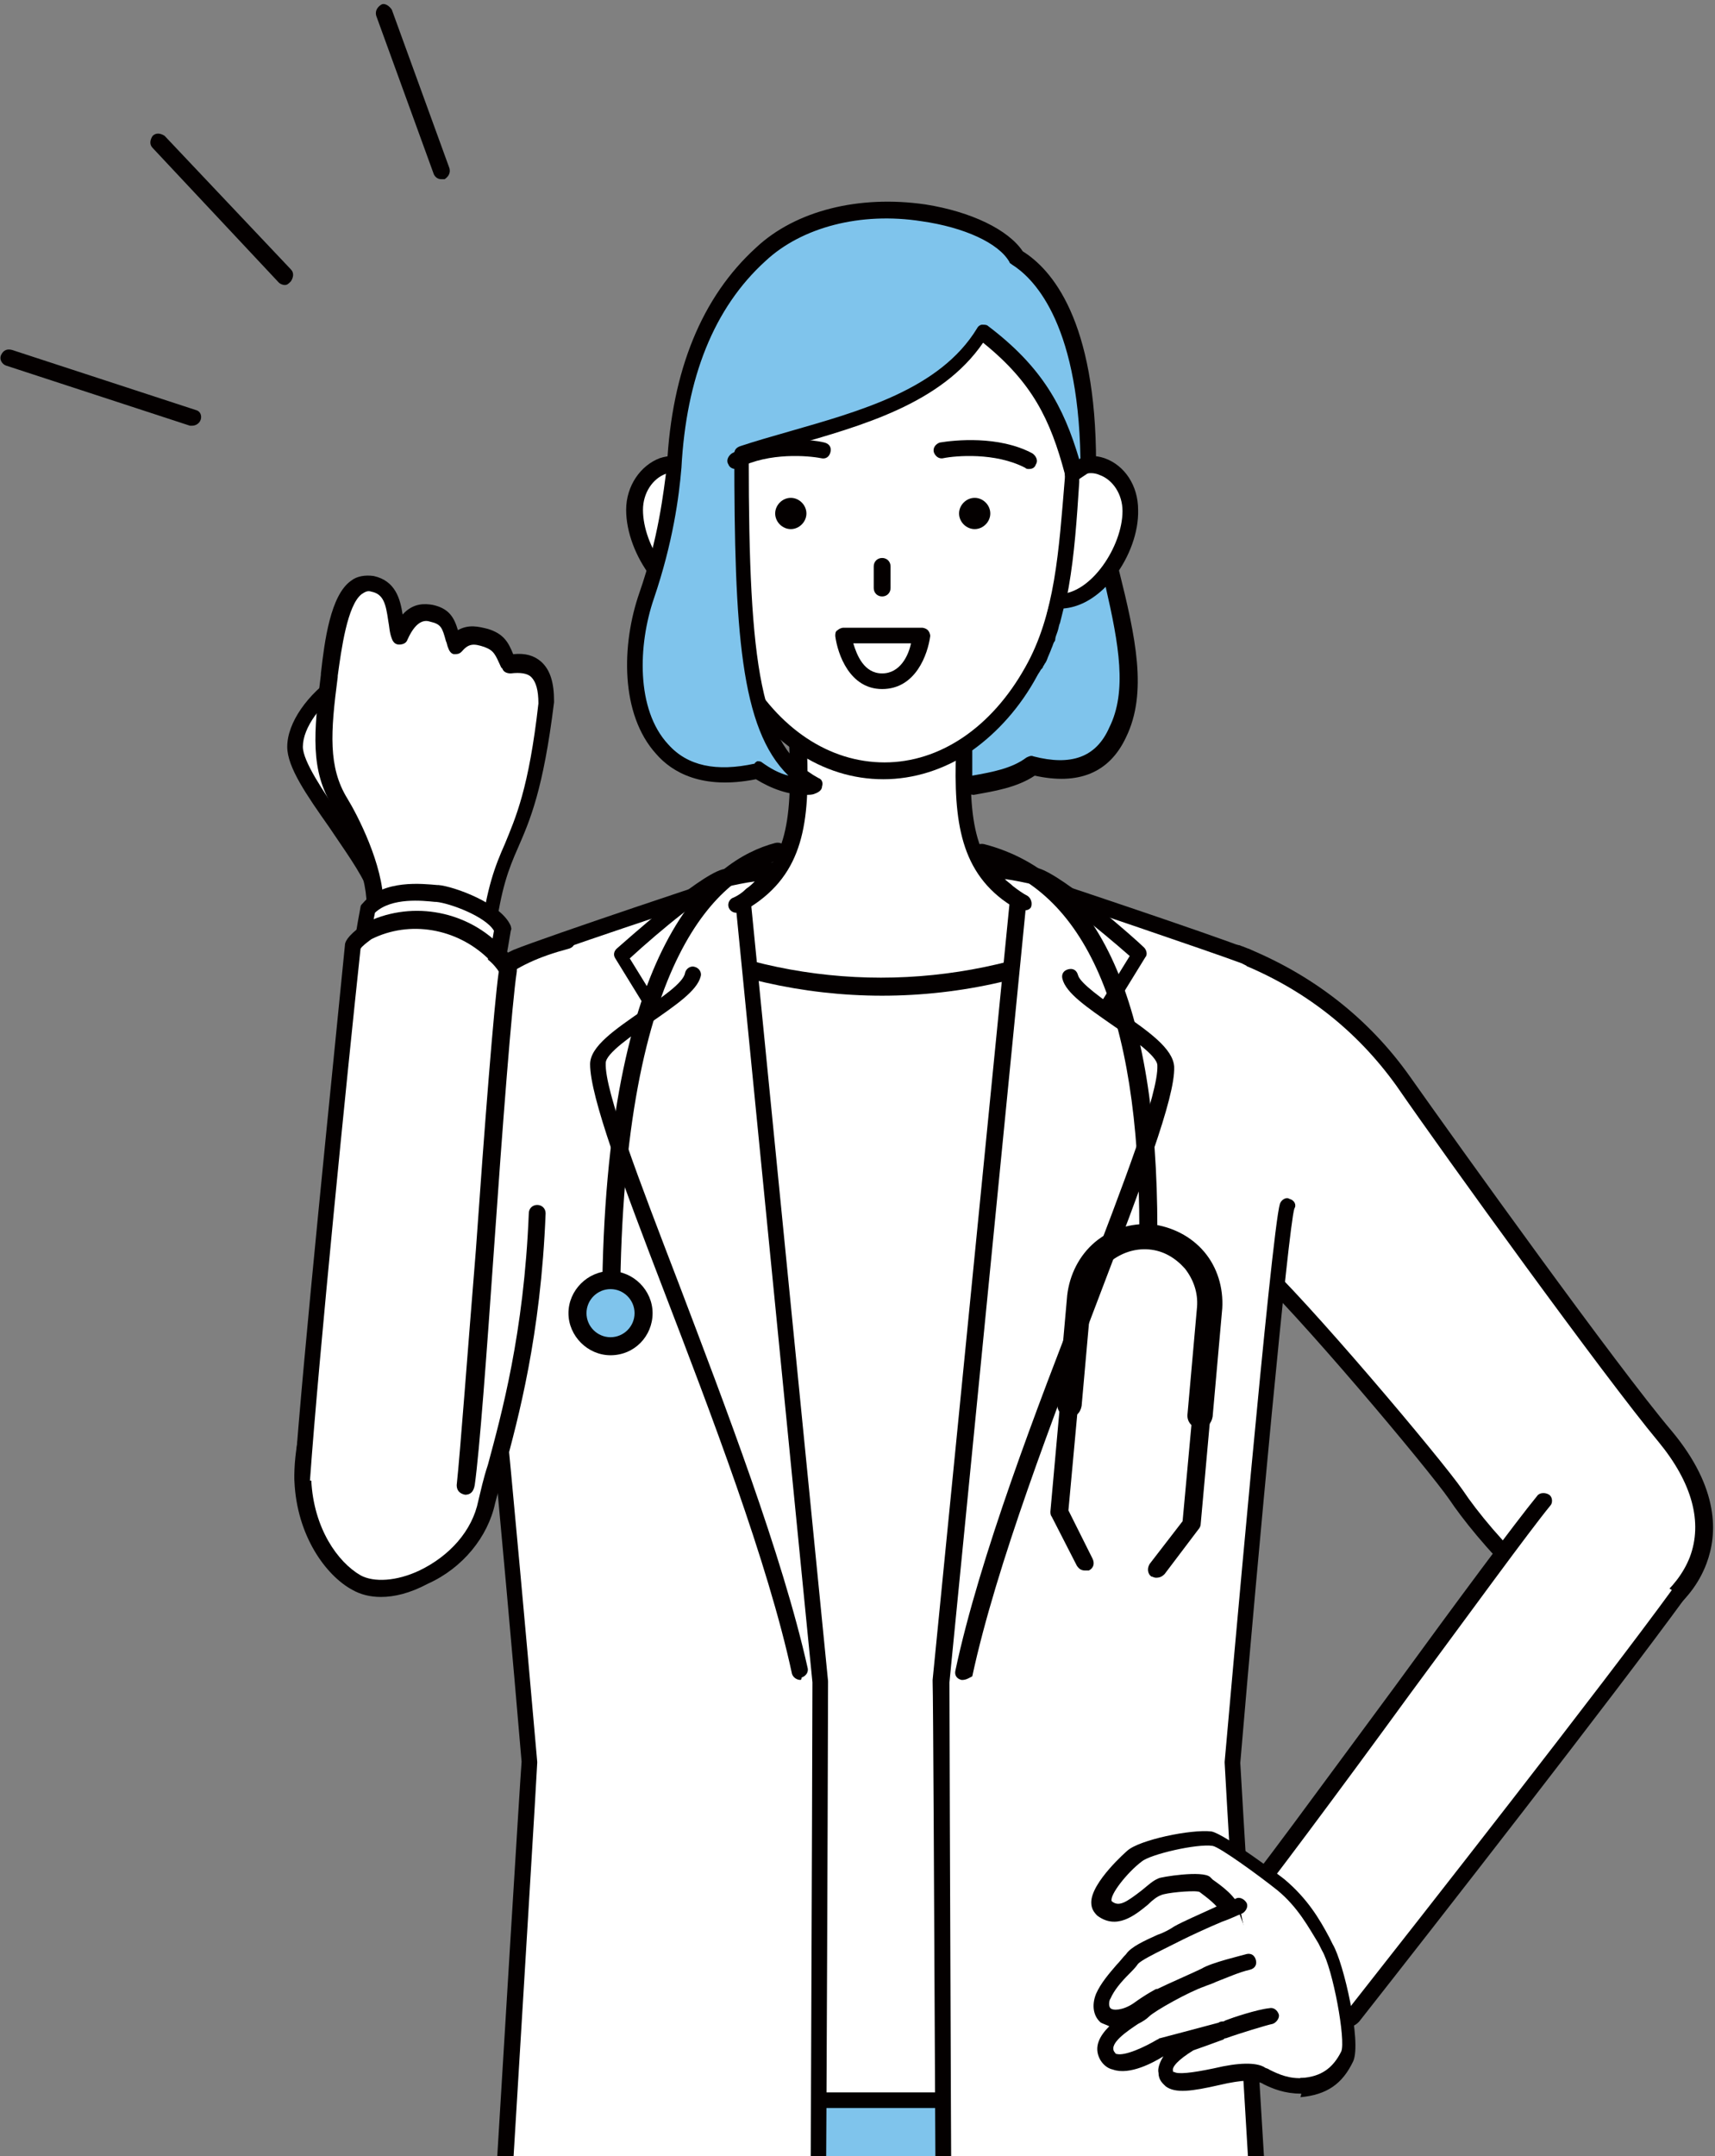 <?xml version="1.0" encoding="utf-8"?>
<!-- Generator: Adobe Illustrator 27.8.1, SVG Export Plug-In . SVG Version: 6.00 Build 0)  -->
<svg version="1.1" id="_レイヤー_1" xmlns="http://www.w3.org/2000/svg" xmlns:xlink="http://www.w3.org/1999/xlink" x="0px"
	 y="0px" viewBox="0 0 142.7 179.3" style="enable-background:new 0 0 142.7 179.3;" xml:space="preserve">
<rect x="0" y="0" width="142.7" height="179.3" fill="#808080" stroke="none"/>
<style type="text/css">
	.st0{clip-path:url(#SVGID_00000135671719975775022390000004042074664779899533_);}
	.st1{fill:#FFFFFF;}
	.st2{fill:#040000;}
	.st3{fill:#7FC4EC;}
</style>
<g>
	<defs>
		<rect id="SVGID_1_" width="142.7" height="179.3"/>
	</defs>
	<clipPath id="SVGID_00000019644007527628944350000015664848786169840052_">
		<use xlink:href="#SVGID_1_"  style="overflow:visible;"/>
	</clipPath>
	<g style="clip-path:url(#SVGID_00000019644007527628944350000015664848786169840052_);">
		<g>
			<g>
				<path class="st1" d="M116.7,90c-5.4-7.6-12.6-10.2-13.9-10.7l1.6,25.8c3.8,3.3,15,16.6,16.8,19.3c1.8,2.7,9,11.5,14,10.8
					c3.3-0.5,10.9-6.6,3.3-15.6C134.1,114.3,121,96.1,116.7,90L116.7,90z"/>
				<path class="st2" d="M134.6,135.9c-5.2,0-12-8.2-14-11.2c-1.8-2.6-12.9-15.8-16.7-19.2c-0.3-0.2-0.3-0.7-0.1-0.9
					c0.2-0.3,0.7-0.3,1-0.1c3.8,3.4,15.1,16.8,16.9,19.4c2.4,3.6,9.1,11.1,13.4,10.5c1.6-0.2,4.4-2.1,5.5-4.9
					c1.1-2.9,0.2-6.2-2.6-9.6c-4.5-5.4-17.8-23.8-21.8-29.6c-3.3-4.6-7.7-8.1-13.3-10.3c-0.1-0.1-0.2-0.1-0.3-0.1
					c-0.3-0.1-0.5-0.5-0.4-0.9c0.2-0.3,0.5-0.5,0.9-0.4c0.1,0,0.2,0.1,0.3,0.1c5.8,2.3,10.5,6,13.9,10.8
					c4.1,5.8,17.3,24.2,21.8,29.5c4,4.8,3.8,8.6,2.9,11c-1.3,3.5-4.6,5.5-6.6,5.7C135.1,135.9,134.9,135.9,134.6,135.9L134.6,135.9z
					"/>
			</g>
			<g>
				<g>
					<g>
						<g>
							<path class="st3" d="M103.2,174.2c-2.1,3.8-14.1,7.6-29.8,7.6c-15.8,0-27.8-3.8-29.8-7.6c0,0-0.4,4.1-0.4,4.8
								C65.2,192,65.9,205,71,206.9h2.6h2.2c5.1-1.9,5.8-14.8,27.9-27.9C103.7,178.2,103.2,174.2,103.2,174.2L103.2,174.2z"/>
							<path class="st2" d="M75.8,207.6H71c-0.1,0-0.2,0-0.3-0.1c-2-0.8-3.4-2.9-5.2-5.8c-3.4-5.5-8.5-13.7-22.8-22.1
								c-0.2-0.1-0.4-0.4-0.4-0.7c0-0.7,0.4-4.5,0.5-4.9c0-0.3,0.3-0.6,0.6-0.7c0.3-0.1,0.7,0.1,0.8,0.4c1.9,3.4,13.5,7.1,29.1,7.2
								c15.6,0,27.3-3.8,29.2-7.2c0.2-0.3,0.5-0.5,0.8-0.4s0.6,0.3,0.6,0.7c0.1,0.4,0.4,4.2,0.4,4.9c0,0.3-0.2,0.5-0.4,0.7
								c-14.3,8.4-19.4,16.7-22.8,22.1c-1.8,2.9-3.2,5.1-5.2,5.8C76,207.6,75.9,207.6,75.8,207.6L75.8,207.6z M71.1,206.1h4.5
								c1.5-0.6,2.7-2.5,4.3-5.1c3.4-5.5,8.7-13.9,22.9-22.4c0-0.6-0.1-1.5-0.2-2.5c-4.3,3.7-16.3,6.5-29.2,6.5
								c-13,0-25-2.8-29.2-6.5c-0.1,1-0.2,1.9-0.2,2.5c14.3,8.6,19.5,16.9,22.9,22.4C68.5,203.6,69.7,205.5,71.1,206.1L71.1,206.1z"
								/>
						</g>
						<g>
							<path class="st3" d="M96,101.5l-0.9-23.7l-1.9-0.6l0.6,24.4c-10.7,2-15.4,8.2-20.4,8.4c-5-0.2-9.6-6.4-20.4-8.4l0.6-24.4
								l-1.9,0.6l-0.9,23.7c-7.1,2.5-8.6,17.8-3.6,22.2c7.3,3.8,16,0.1,26.2,0c10.3,0.1,19,3.8,26.2,0
								C104.5,119.3,103.1,104,96,101.5L96,101.5z"/>
							<path class="st2" d="M55,126.2c-2.9,0-5.6-0.4-8.2-1.8c-0.1,0-0.1-0.1-0.2-0.1c-3.2-2.8-3.7-9.1-2.8-13.8
								c0.9-4.8,3.2-8.2,6.1-9.5l0.9-23.2c0-0.3,0.2-0.6,0.6-0.7l1.9-0.6c0.2-0.1,0.5,0,0.7,0.1c0.2,0.2,0.3,0.4,0.3,0.6L53.8,101
								c5.7,1.2,9.7,3.5,12.9,5.4c2.6,1.5,4.6,2.7,6.7,2.8c2-0.1,4-1.3,6.6-2.8c3.2-1.9,7.2-4.2,12.9-5.4l-0.6-23.7
								c0-0.2,0.1-0.5,0.3-0.6c0.2-0.2,0.4-0.2,0.7-0.1l1.9,0.6c0.3,0.1,0.6,0.4,0.6,0.7l0.9,23.2c3,1.3,5.2,4.7,6.1,9.5
								c0.9,4.7,0.4,11-2.8,13.8c-0.1,0-0.1,0.1-0.2,0.1c-5,2.6-10.6,1.8-16.6,1c-3.2-0.4-6.5-0.9-10-0.9c-3.5,0-6.8,0.5-10,0.9
								C60.5,125.8,57.7,126.2,55,126.2L55,126.2z M73.4,122.9c3.6,0,7,0.5,10.2,0.9c5.9,0.8,11,1.5,15.5-0.8
								c2.3-2.1,3.2-7.2,2.2-12.3c-0.9-4.4-3-7.6-5.6-8.6c-0.3-0.1-0.5-0.4-0.5-0.7l-0.9-23.1L94,78.3l0.5,23.3
								c0,0.4-0.3,0.7-0.6,0.8c-5.8,1.1-9.8,3.5-13.1,5.4c-2.7,1.6-5,2.9-7.4,3c-2.5-0.1-4.8-1.4-7.5-3c-3.2-1.9-7.3-4.3-13.1-5.4
								c-0.4-0.1-0.7-0.4-0.6-0.8l0.5-23.3l-0.4,0.1l-0.9,23.1c0,0.3-0.2,0.6-0.5,0.7c-2.7,0.9-4.8,4.1-5.6,8.6
								c-1,5.1-0.1,10.2,2.2,12.3c4.5,2.3,9.6,1.6,15.5,0.8C66.4,123.4,69.8,123,73.4,122.9z M99.6,123.7L99.6,123.7L99.6,123.7z"/>
						</g>
						<g>
							<path class="st2" d="M57.8,123.4c-4.8,0-9.3-2.3-11.6-5.8c-3.4-5.3-1.2-12.1,0.4-17.1c0.7-2.1,1.2-3.9,1.2-5
								c0-0.4,0.3-0.7,0.7-0.7s0.7,0.3,0.7,0.7c0,1.3-0.6,3.2-1.3,5.4c-1.5,4.7-3.6,11.2-0.5,15.9c2.1,3.3,6.3,5.3,10.8,5.2
								c4.1-0.1,7.6-2.1,9.4-5.3c0.2-0.3,0.6-0.4,0.9-0.2c0.3,0.2,0.4,0.6,0.2,0.9c-2.1,3.7-6,5.9-10.6,6
								C58,123.4,57.9,123.4,57.8,123.4z"/>
							<path class="st2" d="M69.6,83.7c-0.1,0-0.2,0-0.3-0.1c-1.3-0.8-3.6-1-6.2-1.2c-3.9-0.3-8.8-0.7-13.1-3.3
								c-0.3-0.2-0.4-0.6-0.2-0.9s0.6-0.4,0.9-0.2c4,2.4,8.7,2.8,12.5,3.1c2.8,0.2,5.3,0.4,6.8,1.4c0.3,0.2,0.4,0.6,0.2,0.9
								C70.1,83.6,69.9,83.7,69.6,83.7L69.6,83.7z"/>
						</g>
						<g>
							<path class="st2" d="M89,123.4c-0.1,0-0.3,0-0.4,0c-4.6-0.1-8.5-2.3-10.6-6c-0.2-0.3-0.1-0.7,0.2-0.9
								c0.3-0.2,0.7-0.1,0.9,0.2c1.9,3.3,5.3,5.2,9.4,5.3c4.5,0.1,8.7-1.9,10.8-5.2c3.1-4.7,1-11.2-0.5-15.9
								c-0.7-2.2-1.3-4.1-1.3-5.4c0-0.4,0.3-0.7,0.7-0.7s0.7,0.3,0.7,0.7c0,1.1,0.6,2.9,1.2,5c1.6,5,3.8,11.8,0.4,17.1
								C98.3,121.1,93.8,123.4,89,123.4L89,123.4z"/>
							<path class="st2" d="M77.1,83.7c-0.2,0-0.4-0.1-0.6-0.3c-0.2-0.3-0.1-0.7,0.2-0.9c1.6-1,4-1.2,6.8-1.4
								c3.8-0.3,8.5-0.7,12.5-3.1c0.3-0.2,0.7-0.1,0.9,0.2s0.1,0.7-0.2,0.9c-4.3,2.6-9.2,3-13.1,3.3c-2.7,0.2-4.9,0.4-6.2,1.2
								C77.4,83.7,77.3,83.7,77.1,83.7L77.1,83.7z"/>
						</g>
					</g>
					<g>
						<path class="st1" d="M99.7,79.1c0,0-6.3-1.3-6.5-1.3c-0.3-0.1-0.7-0.1-1-0.2C86.3,80.5,79.8,82,73.3,82s-13-1.5-18.8-4.4
							c-0.2,0.1-0.4,0.1-0.6,0.1c-0.2,0.1-6.6,1.4-6.7,1.4c0,0-7.4,21.3-6.7,23.5c3,9.3,9,23,10.2,45.9c-0.2,12.4-5.1,12.5-7,26.2
							c-1.1,8.3-1.3,16.9-0.6,23.3c0.3,3.1,10,8.2,19.3,8.8c0.3,0,0.6,0,0.9,0.1c0.3,0,0.6,0,0.9,0l1.2,0c0.4,0,0.7-0.1,1.1-0.1
							c2.6-0.2,4.9-0.9,7-2.2c2,1.3,4.4,1.9,7,2.2c0.4,0,0.7,0.1,1.1,0.1c0.7,0,1.4,0,2.1,0c0.3,0,0.6,0,0.9-0.1
							c9.3-0.6,19-5.7,19.3-8.8c0.7-6.4,0.5-15-0.6-23.3c-1.9-13.7-6.8-13.8-7-26.2c1.1-22.9,7.2-36.6,10.2-45.9
							C107.1,100.4,99.7,79.1,99.7,79.1L99.7,79.1z"/>
						<path class="st2" d="M82.7,207.6c-0.4,0-0.8,0-1.3,0c-0.4,0-0.8-0.1-1.1-0.1c-2.7-0.2-5-0.9-6.9-2.1c-1.9,1.1-4.3,1.8-6.9,2.1
							c-0.4,0-0.8,0.1-1.1,0.1l-1.2,0c-0.3,0-0.7,0-1,0c-0.3,0-0.6,0-0.9-0.1c-8.9-0.6-19.5-5.6-20-9.4c-0.7-6.6-0.5-15.2,0.6-23.5
							c0.9-6.6,2.5-10.1,3.9-13.2c1.6-3.5,3-6.5,3.1-12.9c-0.9-19.1-5.3-31.7-8.5-40.8c-0.6-1.7-1.2-3.4-1.7-4.9
							c-0.7-2.3,5.4-20.3,6.7-23.9c0.1-0.2,0.2-0.4,0.5-0.4c0,0,0,0,3.4-0.7c1.6-0.3,3.2-0.7,3.3-0.7c0.2-0.1,0.4-0.1,0.6-0.1
							c0.2,0,0.3,0,0.5,0.1c5.7,2.8,12.1,4.3,18.5,4.3s12.9-1.5,18.6-4.3c0.1-0.1,0.3-0.1,0.4-0.1c0.3,0.1,0.7,0.1,1,0.2
							c0.1,0,2.6,0.5,4.5,0.9c1.1,0.2,2,0.4,2,0.4c0.2,0.1,0.4,0.2,0.5,0.4c1.2,3.6,7.4,21.6,6.7,23.9c-0.5,1.5-1.1,3.2-1.7,4.9
							c-3.2,9.2-7.6,21.8-8.5,40.9c0.1,6.4,1.5,9.4,3.1,12.9c1.4,3.1,3.1,6.7,3.9,13.2c1.1,8.3,1.4,16.9,0.6,23.5
							c-0.4,3.8-11.1,8.8-20,9.4c-0.3,0-0.6,0-0.9,0.1C83.3,207.5,83,207.5,82.7,207.6L82.7,207.6z M73.4,203.9c0.1,0,0.2,0,0.4,0.1
							c1.8,1.1,4.1,1.8,6.7,2.1c0.3,0,0.7,0.1,1.1,0.1c0.7,0,1.4,0,2.1,0c0.3,0,0.6,0,0.9,0c9.1-0.6,18.4-5.6,18.7-8.2
							c0.7-6.4,0.5-15.1-0.6-23.1c-0.9-6.4-2.4-9.6-3.8-12.8c-1.6-3.5-3.1-6.8-3.2-13.5c0.9-19.4,5.3-32,8.6-41.3
							c0.6-1.7,1.2-3.4,1.6-4.8c0.4-1.3-3-12.5-6.6-22.7c-0.4-0.1-0.9-0.2-1.6-0.3c-1.9-0.4-4.4-0.9-4.5-0.9
							c-0.3-0.1-0.5-0.1-0.8-0.2c-5.8,2.9-12.4,4.4-19,4.4s-13.1-1.5-18.9-4.3c-0.1,0-0.3,0.1-0.4,0.1c-0.1,0-1.7,0.4-3.3,0.7
							c-1.2,0.2-2.4,0.5-3,0.6c-3.5,10.2-6.9,21.4-6.5,22.7c0.5,1.5,1,3.1,1.6,4.8c3.2,9.3,7.6,21.9,8.5,41.2
							c-0.1,6.7-1.6,10-3.2,13.5c-1.5,3.2-3,6.5-3.8,12.8c-1.1,8.1-1.3,16.7-0.6,23.1c0.3,2.6,9.6,7.6,18.7,8.2c0.3,0,0.6,0,0.9,0
							c0.3,0,0.6,0,0.9,0l1.2,0c0.3,0,0.7,0,1.1-0.1c2.6-0.2,4.9-0.9,6.7-2.1C73.2,203.9,73.3,203.9,73.4,203.9L73.4,203.9z"/>
					</g>
					<g>
						<path class="st1" d="M92.2,77.6c-3.9-0.9-6.6-1.9-8.4-3.3c-3.6-2.8-3.8-6.9-3.4-13.8c-2,0.7-11.9,0.7-13.9,0
							c0.4,7,0.2,11.1-3.6,13.9c-1.8,1.3-4.5,2.4-8.3,3.2c5.9,2.9,12.4,4.4,18.8,4.4S86.3,80.5,92.2,77.6L92.2,77.6z"/>
						<path class="st2" d="M73.3,82.7c-6.7,0-13.3-1.5-19.2-4.4c-0.3-0.1-0.4-0.4-0.4-0.7c0-0.3,0.2-0.5,0.5-0.6
							c3.8-0.8,6.4-1.8,8.1-3.1c3.3-2.5,3.7-6.1,3.3-13.3c0-0.2,0.1-0.4,0.3-0.6c0.2-0.1,0.4-0.2,0.6-0.1c1.9,0.6,11.6,0.6,13.5,0
							c0.2-0.1,0.4,0,0.6,0.1c0.2,0.1,0.3,0.3,0.3,0.6c-0.4,7.1,0,10.7,3.2,13.2c1.7,1.3,4.3,2.3,8.2,3.2c0.3,0.1,0.5,0.3,0.5,0.6
							c0,0.3-0.1,0.6-0.4,0.7C86.6,81.1,80,82.7,73.3,82.7L73.3,82.7z M56.5,77.8c5.2,2.3,11,3.5,16.8,3.5s11.6-1.2,16.9-3.5
							c-3-0.8-5.2-1.8-6.8-3c-3.8-2.9-4.1-7.4-3.8-13.5c-2.9,0.5-9.6,0.5-12.5,0c0.3,6.1,0.1,10.6-3.9,13.6
							C61.6,76.1,59.5,77,56.5,77.8L56.5,77.8z"/>
					</g>
				</g>
				<g>
					<path class="st3" d="M103.6,206.6c0.7-6.4,1.4-23.5,0.2-31.8H43c-1.2,8.3-0.4,25.4,0.2,31.8c0,0,6.5,1.8,30.2,1.8
						S103.6,206.6,103.6,206.6L103.6,206.6z"/>
					<path class="st2" d="M43.2,207.2c-0.3,0-0.6-0.3-0.7-0.6c-0.7-6.4-1.4-23.6-0.2-32c0-0.3,0.3-0.6,0.7-0.6h60.9
						c0.3,0,0.6,0.2,0.7,0.6c1.2,8.4,0.4,25.5-0.2,32c0,0.4-0.4,0.6-0.8,0.6c-0.4,0-0.6-0.4-0.6-0.8c0.7-6.2,1.4-22.6,0.3-31.1H43.5
						c-1,8.5-0.3,24.8,0.3,31.1C43.9,206.9,43.6,207.2,43.2,207.2C43.2,207.2,43.2,207.2,43.2,207.2L43.2,207.2z"/>
					<path class="st2" d="M73.4,209.1c-0.9,0-1.7,0-2.5,0c-0.4,0-0.7-0.3-0.7-0.7s0.3-0.7,0.7-0.7l0,0c1.6,0,3.4,0,5,0l0,0
						c0.4,0,0.7,0.3,0.7,0.7c0,0.4-0.3,0.7-0.7,0.7C75.1,209.1,74.3,209.1,73.4,209.1L73.4,209.1z"/>
				</g>
				<g>
					<g>
						<path class="st1" d="M107.2,100.1l-3.6-20.5c-2.7-1.1-18.7-6.4-18.7-6.4l-6.6,66.6c0,0,0.2,68.7,0.5,73.7c0.2,4,1,10.3,1,10.3
							c0.4,1.8,1.6,8.8,2.5,11.4c1.2,3.5,25.3-4.2,25.2-6.4c-0.1-2.1-4.9-82.5-4.9-82.5S106.4,102.3,107.2,100.1z"/>
						<path class="st2" d="M84.9,236.8c-2.4,0-3-0.7-3.2-1.3c-0.7-1.9-1.5-6.2-2-9.1c-0.2-1-0.4-1.9-0.5-2.4c0,0,0,0,0-0.1
							c0-0.1-0.9-6.4-1.1-10.3c-0.2-5-0.4-71-0.5-73.8c0,0,0-0.1,0-0.1l6.6-66.6c0-0.2,0.1-0.4,0.3-0.5c0.2-0.1,0.4-0.1,0.6-0.1
							c0.7,0.2,16,5.3,18.7,6.4c0,0,0,0,0.1,0l0.4,0.2c0.3,0.2,0.5,0.6,0.3,0.9c-0.2,0.3-0.6,0.5-0.9,0.3l-0.4-0.2
							c-2.4-0.9-14.5-5-17.8-6.1L79,139.9c0,1.9,0.2,68.8,0.4,73.7c0.2,3.8,1,9.7,1,10.2c0.1,0.5,0.3,1.3,0.5,2.4
							c0.5,2.8,1.3,7,2,8.9c0,0.1,0.3,0.3,1.2,0.4c5.5,0.5,21.5-4.9,22.7-6.6c-0.2-3.7-4.9-81.6-4.9-82.3c0,0,0-0.1,0-0.1
							c0.4-4.5,3.9-44.2,4.6-46.4c0.1-0.3,0.5-0.6,0.8-0.4c0.4,0.1,0.6,0.5,0.4,0.8c-0.5,1.6-3,28.4-4.5,46.1
							c0.2,3.9,4.9,80.3,4.9,82.4c0,0.5,0.1,1.6-6.7,4c-3.9,1.4-8.5,2.7-12,3.4C87.5,236.7,86,236.9,84.9,236.8L84.9,236.8z"/>
						<g>
							<path class="st1" d="M81.9,72.3c0.1,0.1,0.2,0.2,0.2,0.3c0.4,0.6,1,1.1,1.6,1.6c0.4,0.3,0.8,0.6,1.3,0.8l6.5,9.5l3.2-5.2
								c0,0-6.5-5.9-8.5-6.4C84.5,72.5,83.2,72.3,81.9,72.3z"/>
							<path class="st2" d="M91.6,85.2c-0.1,0-0.2,0-0.3-0.1c-0.3-0.2-0.4-0.6-0.2-0.9l2.9-4.7c-2.5-2.2-6.6-5.5-7.8-5.9
								c-0.9-0.2-1.8-0.4-2.6-0.5c0.2,0.2,0.5,0.4,0.7,0.6c0.4,0.3,0.8,0.6,1.2,0.8c0.3,0.2,0.4,0.6,0.3,0.9s-0.6,0.4-0.9,0.2
								c-0.5-0.3-1-0.6-1.4-0.9c-0.7-0.5-1.2-1.1-1.7-1.7c-0.1-0.1-0.1-0.2-0.2-0.2l-0.1-0.1c-0.2-0.2-0.2-0.5-0.1-0.7
								c0.1-0.2,0.3-0.4,0.6-0.4c1.4,0,2.8,0.2,4.4,0.6c2.1,0.6,8.1,5.9,8.8,6.6c0.2,0.2,0.3,0.6,0.1,0.8l-3.2,5.2
								C92,85.1,91.8,85.2,91.6,85.2L91.6,85.2z"/>
						</g>
						<g>
							<path class="st1" d="M88.8,81.1L80,139.1c3.8-17.5,16.9-45.2,16.7-50.5C96.7,86.4,89.3,83.2,88.8,81.1L88.8,81.1z"/>
							<path class="st2" d="M80.1,139.7c0,0-0.1,0-0.1,0c-0.4-0.1-0.6-0.4-0.5-0.8c2-9.4,6.8-21.9,10.7-31.9
								c3.3-8.6,6.2-16.1,6.1-18.4c0-0.8-2.2-2.3-3.8-3.4c-2-1.4-3.8-2.6-4.1-3.8c-0.1-0.4,0.1-0.7,0.5-0.8s0.7,0.1,0.8,0.5
								c0.2,0.7,2.1,2,3.6,3.1c2.3,1.6,4.3,3,4.4,4.5c0.1,2.6-2.7,9.8-6.2,19c-3.8,10-8.6,22.4-10.6,31.7
								C80.7,139.5,80.4,139.7,80.1,139.7L80.1,139.7z"/>
						</g>
					</g>
					<g>
						<path class="st1" d="M43.1,79.6l-3.6,20.5c0.7,2.2,4.6,46.3,4.6,46.3s-4.9,80.3-5,82.5c-0.1,2.1,24,9.8,25.2,6.4
							c0.9-2.6,2.1-9.6,2.5-11.4c0,0,0.9-6.3,1-10.3c0.2-5,0.5-73.7,0.5-73.7l-6.6-66.6C61.7,73.3,45.8,78.6,43.1,79.6z"/>
						<path class="st2" d="M61.7,236.8c-1.1,0-2.6-0.1-4.6-0.5c-3.5-0.7-8.2-2-12-3.4c-6.8-2.5-6.7-3.5-6.7-4
							c0.1-2.1,4.7-78.5,5-82.4c-1.5-17.7-4-44.5-4.5-46.1c-0.1-0.4,0.1-0.7,0.4-0.8c0.4-0.1,0.7,0.1,0.8,0.4
							c0.7,2.2,4.2,41.9,4.6,46.5c0,0,0,0.1,0,0.1c0,0.8-4.8,78.6-4.9,82.3c1.2,1.7,17.2,7.1,22.7,6.6c0.9-0.1,1.2-0.3,1.2-0.4
							c0.6-1.9,1.4-6.1,2-8.9c0.2-1.1,0.4-1.9,0.5-2.4c0.1-0.4,0.9-6.4,1-10.2c0.2-4.9,0.4-71.8,0.4-73.7l-6.5-65.8
							c-3.3,1.1-15.4,5.1-17.8,6.1l-0.4,0.2c-0.3,0.2-0.7,0-0.9-0.3s0-0.7,0.3-0.9l0.4-0.2c0,0,0,0,0,0c2.7-1.1,18-6.2,18.7-6.4
							c0.2-0.1,0.4,0,0.6,0.1c0.2,0.1,0.3,0.3,0.3,0.5l6.6,66.6c0,0,0,0.1,0,0.1c0,2.8-0.2,68.8-0.5,73.8c-0.2,4-1,10.3-1.1,10.3
							c0,0,0,0,0,0.1c-0.1,0.5-0.3,1.4-0.5,2.4c-0.6,2.8-1.4,7.1-2,9.1C64.7,236.1,64.1,236.8,61.7,236.8L61.7,236.8z"/>
						<g>
							<path class="st1" d="M51.9,79.3l3.2,5.2l6.5-9.5c0.5-0.3,0.9-0.6,1.3-0.8c0.6-0.5,1.2-1,1.6-1.6c0.1-0.1,0.2-0.2,0.2-0.3
								c-1.2,0-2.6,0.2-4.3,0.6C58.4,73.5,51.9,79.4,51.9,79.3z"/>
							<path class="st2" d="M55,85.2c-0.2,0-0.5-0.1-0.6-0.3l-3.2-5.2c-0.2-0.3-0.1-0.6,0.1-0.8c0.7-0.6,6.7-6,8.8-6.6
								c1.6-0.4,3-0.6,4.4-0.6c0.2,0,0.5,0.1,0.6,0.4c0.1,0.2,0.1,0.5-0.1,0.7l-0.1,0.1c-0.1,0.1-0.1,0.2-0.2,0.3
								c-0.5,0.6-1,1.2-1.7,1.7c-0.4,0.3-0.9,0.6-1.4,0.9c-0.3,0.2-0.7,0.1-0.9-0.2c-0.2-0.3-0.1-0.7,0.2-0.9
								c0.5-0.2,0.9-0.5,1.2-0.8c0.3-0.2,0.5-0.4,0.7-0.6c-0.8,0.1-1.7,0.3-2.6,0.5c-1.3,0.3-5.3,3.6-7.8,5.9l2.9,4.7
								c0.2,0.3,0.1,0.7-0.2,0.9C55.3,85.2,55.2,85.2,55,85.2L55,85.2z"/>
						</g>
						<g>
							<path class="st1" d="M49.9,88.5c-0.2,5.3,13,33,16.7,50.5l-8.8-57.9C57.3,83.2,49.9,86.4,49.9,88.5L49.9,88.5z"/>
							<path class="st2" d="M66.6,139.7c-0.3,0-0.6-0.2-0.7-0.5c-2-9.3-6.8-21.8-10.6-31.7c-3.5-9.1-6.2-16.3-6.2-19
								c0-1.5,2.1-2.9,4.4-4.5c1.5-1,3.4-2.3,3.5-3.1c0.1-0.4,0.5-0.6,0.8-0.5c0.4,0.1,0.6,0.5,0.5,0.8c-0.3,1.2-2.1,2.4-4.1,3.8
								c-1.6,1.1-3.8,2.6-3.8,3.4c-0.1,2.3,2.8,9.8,6.1,18.4c3.8,10,8.6,22.5,10.7,31.9c0.1,0.4-0.2,0.7-0.5,0.8
								C66.7,139.7,66.6,139.7,66.6,139.7L66.6,139.7z"/>
						</g>
					</g>
				</g>
				<g>
					<g>
						<path class="st2" d="M50.9,108.9L50.9,108.9c-0.4,0-0.8-0.3-0.8-0.8c0.2-29.8,9.1-36.6,14.4-38c0.4-0.1,0.8,0.1,0.9,0.5
							c0.1,0.4-0.1,0.8-0.5,0.9c-4.9,1.3-13.1,7.7-13.3,36.6C51.7,108.6,51.3,108.9,50.9,108.9L50.9,108.9z"/>
						<g>
							<circle class="st3" cx="50.8" cy="109.2" r="2.8"/>
							<path class="st2" d="M50.8,112.7c-1.9,0-3.5-1.6-3.5-3.5s1.6-3.5,3.5-3.5s3.5,1.6,3.5,3.5S52.8,112.7,50.8,112.7z
								 M50.8,107.2c-1.1,0-2,0.9-2,2s0.9,2,2,2s2-0.9,2-2S51.9,107.2,50.8,107.2z"/>
						</g>
					</g>
					<g>
						<path class="st2" d="M95.6,103c-0.4,0-0.8-0.3-0.8-0.8c0-18-4.5-28.3-13.3-30.6c-0.4-0.1-0.6-0.5-0.5-0.9s0.5-0.6,0.9-0.5
							c9.6,2.5,14.4,13.3,14.4,32C96.4,102.6,96.1,103,95.6,103L95.6,103z"/>
						<g>
							<path class="st2" d="M99.8,118.8C99.8,118.8,99.8,118.8,99.8,118.8c-0.6-0.1-1-0.5-1-1.1l0.8-9c0.1-1.2-0.3-2.3-1-3.2
								c-0.8-0.9-1.8-1.5-3-1.6s-2.3,0.3-3.2,1c-0.9,0.8-1.5,1.8-1.6,3l-0.8,9c-0.1,0.6-0.5,1-1.1,0.9c-0.6-0.1-1-0.5-0.9-1.1l0.8-9
								c0.2-1.7,1-3.3,2.3-4.4c1.3-1.1,3-1.6,4.7-1.5c1.7,0.2,3.3,1,4.4,2.3s1.6,3,1.5,4.7l-0.8,9
								C100.8,118.4,100.4,118.8,99.8,118.8L99.8,118.8z"/>
							<g>
								<path class="st2" d="M90.3,130.6c-0.3,0-0.5-0.1-0.7-0.4l-2.1-4.1c-0.1-0.1-0.1-0.3-0.1-0.4l0.8-8.9c0-0.4,0.4-0.7,0.8-0.7
									c0.4,0,0.7,0.4,0.7,0.8l-0.8,8.7l2,4c0.2,0.4,0.1,0.8-0.3,1C90.6,130.6,90.5,130.6,90.3,130.6L90.3,130.6z"/>
								<path class="st2" d="M96.2,131.2c-0.2,0-0.3-0.1-0.4-0.1c-0.3-0.2-0.4-0.7-0.1-1.1l2.7-3.5l0.8-8.7c0-0.4,0.4-0.7,0.8-0.7
									c0.4,0,0.7,0.4,0.7,0.8l-0.8,8.9c0,0.1-0.1,0.3-0.2,0.4l-2.8,3.7C96.7,131.1,96.5,131.2,96.2,131.2L96.2,131.2z"/>
							</g>
						</g>
					</g>
				</g>
			</g>
			<g>
				<g>
					<path class="st1" d="M36.5,86.7c-2.6,4.6-2.9,11-5.3,17.1c-1.2,3.2-6.5,13-6.2,19.3c0.2,4.2,2.4,7.3,4.5,8.5
						c3,1.7,9.6-1.2,10.8-6.6c0.7-3.6,3.7-11.1,4.2-24l2.6-22.8C42.2,79.5,39.5,81.5,36.5,86.7L36.5,86.7z"/>
					<path class="st2" d="M31.7,132.8c-0.9,0-1.7-0.2-2.4-0.6c-2.2-1.2-4.6-4.5-4.8-9c-0.2-5.2,3.1-12.5,5-16.9
						c0.5-1.1,0.9-2,1.2-2.7c1-2.6,1.6-5.3,2.3-7.9c0.8-3.4,1.6-6.6,3.1-9.3c3-5.2,5.7-7.5,10.9-8.8c0.4-0.1,0.7,0.1,0.8,0.5
						c0.1,0.4-0.1,0.7-0.5,0.8c-4.9,1.3-7.3,3.3-10.1,8.2c-1.4,2.5-2.2,5.6-2.9,8.9c-0.6,2.6-1.3,5.4-2.3,8.1
						c-0.3,0.7-0.7,1.6-1.2,2.7c-1.9,4.3-5.2,11.4-4.9,16.3c0.2,4,2.2,6.8,4.1,7.9c1.1,0.6,3,0.5,4.9-0.4c2.5-1.2,4.4-3.3,4.9-5.8
						c0.2-0.8,0.4-1.8,0.8-3c1.1-4.1,3-10.9,3.4-20.9c0-0.4,0.3-0.7,0.7-0.7s0.7,0.3,0.7,0.7c-0.4,10.2-2.3,17.1-3.4,21.2
						c-0.3,1.2-0.6,2.1-0.8,2.9c-0.6,2.8-2.7,5.4-5.6,6.7C34.1,132.5,32.8,132.8,31.7,132.8L31.7,132.8z"/>
				</g>
				<g>
					<g>
						<path class="st1" d="M28.4,56.6c-2.2,1.5-3.8,3.8-3.8,5.5c0,2.5,5.1,7.9,6.6,11.6l3.2-9.7c-0.6-2.1-3.7-2.5-4.8-2.3l0.9-1.5
							c0,0,4.9,0.3,4.9-2C35.6,57.2,29.3,56,28.4,56.6z"/>
						<path class="st2" d="M31.2,74.4c-0.3,0-0.5-0.2-0.6-0.4c-0.6-1.5-2-3.4-3.2-5.2c-1.9-2.7-3.5-5-3.5-6.7c0-2,1.7-4.4,4.1-6
							c1.2-0.8,5.9,0.2,7.4,1c0.2,0.1,0.9,0.5,0.9,1.2c0,0.6-0.3,1.1-0.7,1.5C34.4,60.9,32,61,31,60.9L30.9,61
							c1.5,0.2,3.6,0.9,4.2,2.8c0.1,0.4-0.1,0.7-0.5,0.8s-0.7-0.1-0.8-0.5c-0.5-1.6-3.1-2-4-1.9c-0.3,0-0.5-0.1-0.7-0.3
							c-0.1-0.2-0.1-0.5,0-0.7l0.9-1.5c0.1-0.2,0.4-0.3,0.6-0.3c1.1,0.1,3.2-0.1,4-0.8c0.1-0.1,0.2-0.3,0.3-0.4
							c-0.8-0.7-5.4-1.5-6.2-1.1c-2,1.4-3.5,3.4-3.5,5c0,1.2,1.7,3.7,3.2,5.9c1.3,1.9,2.7,3.8,3.4,5.5c0.1,0.3,0,0.7-0.4,0.9
							C31.4,74.4,31.3,74.5,31.2,74.4z"/>
					</g>
					<g>
						<path class="st1" d="M42.5,55.4c-0.5-1.2-0.8-1.8-1.9-2.2c-1-0.3-1.8-0.4-2.6,0.5c-0.5-1.5-0.5-2.3-2-2.6
							c-1.5-0.4-2.3,1-2.7,1.9c-0.5-1.6-0.1-3.9-2.2-4.3c-2.6-0.5-3.2,4.5-3.6,7.6c-0.6,4.8-0.8,7.8,1,10.6c1,1.6,2.9,5.6,2.9,8.4
							l9.4,2.4c1-8.6,3.3-6.2,4.8-19.2C45.7,55.4,43.9,55.2,42.5,55.4z"/>
						<path class="st2" d="M40.7,78.5C40.7,78.5,40.7,78.5,40.7,78.5c-0.5-0.1-0.7-0.4-0.7-0.8c0.5-3.9,1.2-5.7,2-7.5
							c0.9-2.2,2-4.6,2.8-11.7c0-1.1-0.2-1.8-0.6-2.2c-0.3-0.3-0.9-0.4-1.7-0.3c-0.3,0-0.6-0.1-0.7-0.4l-0.1-0.1
							c-0.5-1.1-0.6-1.4-1.4-1.7c-0.9-0.3-1.3-0.3-1.9,0.4c-0.2,0.2-0.4,0.2-0.6,0.2s-0.4-0.2-0.5-0.5c-0.1-0.2-0.1-0.4-0.2-0.6
							c-0.3-1.1-0.4-1.4-1.3-1.6c-0.3-0.1-1.1-0.3-1.9,1.5c-0.1,0.3-0.4,0.4-0.7,0.4s-0.5-0.2-0.6-0.5c-0.2-0.5-0.2-1-0.3-1.5
							c-0.2-1.4-0.4-2.2-1.4-2.4c-0.3-0.1-0.5,0-0.8,0.2c-1.2,0.9-1.7,4.6-2,6.8v0.1c-0.6,4.6-0.8,7.5,0.8,10.1c0.8,1.3,3,5.5,3,8.8
							c0,0.4-0.3,0.7-0.7,0.7l0,0c-0.4,0-0.7-0.3-0.7-0.7c0-2.6-1.7-6.3-2.8-8.1c-1.9-3-1.6-6.2-1-11v-0.1c0.3-2.7,0.8-6.5,2.5-7.7
							c0.5-0.4,1.2-0.5,1.9-0.4c1.8,0.4,2.2,1.9,2.4,3.2c0.9-1,1.9-0.9,2.5-0.8c1.4,0.3,1.8,1.1,2.1,2.1c0.9-0.5,1.7-0.3,2.5-0.1
							c1.3,0.4,1.7,1.1,2.1,2.1c1-0.1,1.7,0.1,2.3,0.6c0.8,0.7,1.1,1.8,1.1,3.3c0,0,0,0,0,0.1c-0.9,7.3-2,9.8-3,12.1
							c-0.8,1.8-1.4,3.4-1.9,7.1C41.4,78.3,41.1,78.6,40.7,78.5L40.7,78.5z"/>
					</g>
				</g>
				<g>
					<g>
						<path class="st1" d="M36.3,74.2c-1-0.1-4.2-0.5-5.8,1.3c0,0-0.4,1.9-0.5,3l11.1,1.9c0.1-0.7,0.6-3.1,0.6-3.1
							C41.1,75.7,37.5,74.4,36.3,74.2L36.3,74.2z"/>
						<path class="st2" d="M41.2,81.1c0,0-0.1,0-0.1,0c-0.4-0.1-0.6-0.4-0.5-0.8c0.1-0.6,0.4-2.3,0.5-2.9c-0.7-1.2-3.7-2.3-4.8-2.4
							h-0.1c-1-0.1-3.6-0.4-5,0.9c-0.1,0.5-0.4,1.9-0.4,2.7c0,0.4-0.3,0.7-0.7,0.6c-0.4,0-0.7-0.3-0.6-0.7c0.1-1.1,0.5-3,0.5-3.1
							c0-0.1,0.1-0.2,0.2-0.3c1.7-2,5-1.6,6.2-1.5h0.1c1.2,0.1,5.2,1.5,6,3.4c0,0.1,0.1,0.2,0,0.4c0,0-0.4,2.5-0.6,3.2
							C41.8,80.8,41.5,81.1,41.2,81.1L41.2,81.1z"/>
					</g>
					<g>
						<path class="st1" d="M41.1,79.4c-3-2.9-7.3-3.3-10.5-1.7c0,0-1.1,0.8-1.2,1.2c-1,9.6-3.5,34-4.2,44.2l13.6,0.5
							c0.8-6.2,2.7-37.8,3.5-42.7C42.3,80.4,41.1,79.4,41.1,79.4z"/>
						<path class="st2" d="M38.7,124.3C38.7,124.3,38.6,124.3,38.7,124.3c-0.5-0.1-0.7-0.4-0.7-0.8c0.3-2.8,0.9-11,1.6-19.6
							c0.7-10,1.5-20.3,1.9-23.1c-0.1-0.2-0.5-0.7-0.9-1c0,0,0,0,0-0.1c-2.6-2.5-6.5-3.2-9.7-1.6c-0.4,0.3-0.8,0.6-0.9,0.8
							c-1.1,10.2-3.5,34.2-4.2,44.1c0,0.4-0.4,0.7-0.7,0.6c-0.4,0-0.6-0.3-0.6-0.7c0.7-10,3.2-34.1,4.2-44.3c0-0.2,0.1-0.7,1.5-1.7
							c0,0,0,0,0.1-0.1c3.7-1.9,8.3-1.2,11.3,1.8c0.6,0.5,1.5,1.3,1.4,2.2c-0.4,2.6-1.2,13-1.9,23.1c-0.6,8.6-1.2,16.8-1.6,19.6
							C39.4,124.1,39.1,124.3,38.7,124.3L38.7,124.3z M41.5,80.9L41.5,80.9z"/>
					</g>
				</g>
			</g>
			<g>
				<g>
					<g>
						<path class="st1" d="M101.1,162.6c-0.3,1.7,2.1,4.7,3,5.4c0.8,0.6,3.3,2.6,5.6,2c0,0,1.3-1.4,2-2.3l-8.3-7.5
							C102.8,160.7,101.1,162.6,101.1,162.6L101.1,162.6z"/>
						<path class="st2" d="M108.7,170.8c-2.1,0-4.1-1.5-4.9-2.2l-0.1-0.1c-1-0.7-3.6-4-3.2-6.1c0-0.1,0.1-0.2,0.2-0.4
							c0,0,1.7-1.9,2.2-2.4c0.2-0.3,0.7-0.3,1,0c0.3,0.2,0.3,0.7,0,1c-0.4,0.4-1.6,1.7-2,2.2c0,1.4,1.9,4,2.7,4.6l0.1,0.1
							c0.8,0.6,2.9,2.2,4.7,1.8c0.3-0.4,1.3-1.4,1.8-2.1c0.2-0.3,0.6-0.4,0.9-0.2c0.3,0.2,0.4,0.6,0.2,0.9c-0.6,0.9-2,2.3-2,2.3
							c-0.1,0.1-0.2,0.1-0.3,0.2C109.5,170.7,109.1,170.8,108.7,170.8L108.7,170.8z"/>
					</g>
					<g>
						<path class="st1" d="M102.7,159.2c-0.4,0.4,0.1,1.9,0.1,1.9c0.9,4,4.4,6.7,8,7c0,0,1.4-0.1,1.6-0.4c6-7.6,21.1-26.9,27.1-35.2
							l-11.2-7.7C124.5,129.7,106,155.4,102.7,159.2L102.7,159.2z"/>
						<path class="st2" d="M110.9,168.8C110.9,168.8,110.8,168.8,110.9,168.8c-4.2-0.4-7.7-3.4-8.7-7.5c-0.2-0.7-0.6-1.9,0-2.6
							c1.8-2,7.9-10.4,13.9-18.5c5.1-7,10-13.6,11.8-15.8c0.2-0.3,0.7-0.3,1-0.1c0.3,0.2,0.3,0.7,0.1,0.9
							c-1.8,2.2-6.6,8.8-11.7,15.7c-5.9,8.1-12.1,16.4-13.9,18.6c0,0.2,0.1,0.8,0.2,1.3c0,0,0,0,0,0.1c0.8,3.5,3.9,6.2,7.4,6.5
							c0.4,0,1-0.1,1.1-0.2c6.3-8,21.2-27,27.1-35.1c0.2-0.3,0.6-0.4,0.9-0.1c0.3,0.2,0.4,0.6,0.1,0.9c-5.9,8.1-20.8,27.2-27.1,35.2
							C112.9,168.3,112.6,168.7,110.9,168.8C110.9,168.8,110.9,168.8,110.9,168.8L110.9,168.8z"/>
					</g>
				</g>
				<g>
					<g>
						<path class="st1" d="M102.4,158.9c-0.3-1.1-2-2.1-2.3-2.3s-3.3,0.1-3.6,0.2c-1.2,0.5-3,3.1-4.6,1.8c-1.1-0.9,1.7-3.6,2.5-4.4
							c0.8-0.7,5-1.7,6.5-1.4c0.7,0.1,4.7,3,5.8,3.9c2.1,1.7,3,3.7,3.9,5.1c0.9,1.5,2.2,7.8,1.6,9c-0.7,1.5-1.8,2.4-3.8,2.6
							c-0.6,0-1.1-0.5-2.1-0.8C105.3,172.5,102.4,158.9,102.4,158.9L102.4,158.9z"/>
						<path class="st2" d="M108.2,174.1c-0.5,0-0.9-0.2-1.3-0.4c-0.3-0.1-0.5-0.3-0.9-0.4c-0.6-0.1-1-0.4-2.8-7.4
							c-0.6-2.3-1.4-6-1.6-6.8l0,0c-0.2-0.6-1.3-1.4-1.7-1.7c-0.1-0.1-0.2-0.1-0.2-0.1c-0.6-0.1-2.7,0.1-3.1,0.3
							c-0.3,0.1-0.7,0.4-1.1,0.8c-1.1,0.9-2.6,2.1-4.2,0.9c-0.3-0.3-0.5-0.6-0.5-1.1c0-1.7,3-4.3,3-4.3c1-0.9,5.3-1.8,7-1.6
							c1.1,0.2,6,3.9,6.1,4c1.9,1.6,2.9,3.3,3.7,4.8c0.1,0.2,0.2,0.4,0.3,0.6c0.9,1.5,2.4,8.1,1.7,9.7c-0.9,1.9-2.2,2.8-4.4,3
							C108.3,174.1,108.3,174.1,108.2,174.1L108.2,174.1z M106.6,172c0.4,0.1,0.8,0.3,1,0.5c0.3,0.1,0.5,0.3,0.7,0.3
							c1.6-0.1,2.6-0.8,3.3-2.2c0.4-0.9-0.7-6.9-1.6-8.4c-0.1-0.2-0.2-0.4-0.3-0.6c-0.8-1.3-1.7-3-3.4-4.4c-1.5-1.2-4.8-3.6-5.4-3.7
							c-1.3-0.2-5.2,0.7-5.9,1.3c-1.2,0.9-2.7,2.8-2.5,3.3c0.6,0.5,1.2,0.1,2.5-0.9c0.5-0.4,0.9-0.8,1.4-1c0.1-0.1,3.7-0.7,4.3-0.1
							c0,0,0.1,0.1,0.2,0.2c0.7,0.5,2,1.4,2.3,2.5c0,0,0,0,0,0C103.8,162,105.8,170.8,106.6,172L106.6,172z"/>
					</g>
					<g>
						<path class="st1" d="M98.1,160.9c-1.1,0.6-3.3,1.4-3.8,2.1c-0.8,0.9-1.9,1.9-2.4,3.1c-0.8,1.9,1.1,2.5,2.9,1.2
							c1.1-0.7,1.8-1.2,1.8-1.2s3-1.3,3.7-1.7c0.8-0.4,3.5-1.1,3.5-1.1c-1.4,0.4-3.2,1.2-3.8,1.4c-1.2,0.4-4.2,2-4.9,2.6
							c-0.7,0.7-3.8,2.1-3.1,3.7c0.8,1.8,4.6-0.7,4.6-0.7s3.8-1,5-1.3c0.2-0.1,0.5-0.2,0.6-0.2c0.6-0.2,2.6-0.9,3.5-1
							c-0.5,0.1-2.9,0.9-3.9,1.2c-0.1,0-0.1,0-0.2,0.1c-0.9,0.3-2.3,0.8-2.6,1c-1.4,0.8-2.2,1.7-2.1,2.4c0.1,1.1,1.4,1,4.2,0.4
							c0.8-0.2,3-0.6,3.7-0.2c1,0.4,2,1.1,3.7,0.9l-5.5-14.8C101.6,159.3,99.1,160.3,98.1,160.9L98.1,160.9z"/>
						<path class="st1" d="M105.8,167.7c-0.9,0.2-2.9,0.8-3.5,1c-0.2,0.1-0.4,0.1-0.6,0.2c0.1,0,0.1,0,0.2-0.1
							C102.9,168.5,105.3,167.8,105.8,167.7L105.8,167.7z"/>
						<path class="st2" d="M108.2,174.1c-1.3,0-2.3-0.4-3.1-0.8c-0.1-0.1-0.3-0.1-0.4-0.2c0,0,0,0-0.1,0c-0.2-0.1-1.1-0.2-3.2,0.3
							c-2.2,0.5-3.6,0.7-4.4,0.1c-0.2-0.2-0.6-0.5-0.6-1.1c-0.1-0.4,0.1-0.9,0.4-1.4c-0.8,0.5-2.8,1.6-4.2,1.1
							c-0.5-0.1-0.9-0.5-1.1-0.9c-0.5-1,0-1.9,0.8-2.7c-0.2-0.1-0.5-0.2-0.7-0.3c-0.6-0.5-0.8-1.4-0.4-2.4c0.4-0.9,1.1-1.7,1.7-2.4
							c0.3-0.3,0.5-0.6,0.8-0.9c0.4-0.6,1.5-1.1,2.6-1.6c0.6-0.2,1.1-0.5,1.4-0.7c0.7-0.4,2.1-1,3.4-1.6c0.6-0.3,1.2-0.5,1.7-0.7
							c0.3-0.2,0.7,0,0.9,0.3c0.2,0.3,0,0.7-0.3,0.9c-0.5,0.2-1.1,0.5-1.7,0.7c-1.2,0.5-2.7,1.2-3.3,1.5c-0.4,0.2-1,0.5-1.6,0.8
							c-0.8,0.4-1.8,0.9-2.1,1.2c-0.2,0.3-0.5,0.6-0.8,0.9c-0.6,0.6-1.2,1.3-1.5,2c-0.1,0.1-0.2,0.6,0,0.8c0.2,0.2,1,0.2,1.9-0.4
							c1.1-0.8,1.9-1.2,1.9-1.2s0.1,0,0.1,0c0.8-0.4,3.1-1.4,3.7-1.7c0.8-0.5,3.4-1.1,3.7-1.2c0.4-0.1,0.7,0.1,0.8,0.5
							s-0.1,0.7-0.5,0.8c-0.9,0.2-2,0.7-2.8,1c-0.4,0.2-0.8,0.3-1,0.4c-1.2,0.4-4.1,2-4.6,2.5c-0.2,0.2-0.5,0.4-0.9,0.6
							c-0.9,0.6-2.4,1.6-2,2.3c0.1,0.1,0.1,0.2,0.2,0.2c0.7,0.2,2.4-0.6,3.4-1.2c0.1,0,0.1-0.1,0.2-0.1c0,0,3.8-1,4.9-1.3
							c0.1-0.1,0.3-0.1,0.4-0.1l0.2-0.1c0.5-0.2,2.6-0.9,3.6-1c0.4-0.1,0.7,0.2,0.8,0.5s-0.2,0.7-0.5,0.8c-0.5,0.1-2.8,0.8-3.9,1.2
							c-0.1,0-0.1,0-0.2,0.1c-0.8,0.3-2.2,0.8-2.5,0.9c-1.3,0.8-1.8,1.4-1.7,1.7c0,0.1,0,0.1,0.1,0.1c0.3,0.2,1.4,0.1,3.3-0.3
							c2.1-0.5,3.5-0.5,4.2-0.1c0.1,0.1,0.3,0.1,0.4,0.2c0.8,0.4,1.7,0.8,2.9,0.7c0.4,0,0.7,0.2,0.7,0.6c0,0.4-0.2,0.7-0.6,0.7
							C108.6,174,108.4,174,108.2,174.1L108.2,174.1z"/>
					</g>
				</g>
			</g>
			<g>
				<g>
					<g>
						<g>
							<path class="st1" d="M88.2,40.1c2.5-3,5.9-0.8,5.9,2.4s-2.8,7.6-6,7.6S88.2,40.1,88.2,40.1z"/>
							<path class="st2" d="M88.1,50.7c-0.6,0-1.1-0.3-1.5-0.8c-1.6-2.2,0.5-8.8,0.9-10.1c0-0.1,0.1-0.2,0.1-0.2
								c1.2-1.5,2.8-2,4.3-1.5c1.7,0.6,2.8,2.3,2.8,4.3C94.8,46.1,91.6,50.7,88.1,50.7L88.1,50.7z M88.8,40.4c-1,3-1.9,7.6-1.1,8.8
								c0.1,0.1,0.2,0.2,0.4,0.2c2.7,0,5.3-4,5.3-6.9c0-1.4-0.8-2.6-1.9-3C90.6,39.1,89.6,39.5,88.8,40.4L88.8,40.4z"/>
						</g>
						<g>
							<path class="st1" d="M58.7,40.1c-2.5-3-5.9-0.8-5.9,2.4s2.8,7.6,6,7.6S58.7,40.1,58.7,40.1z"/>
							<path class="st2" d="M58.8,50.7c-3.5,0-6.7-4.6-6.7-8.3c0-2,1.2-3.7,2.8-4.3c1.5-0.5,3.1,0,4.3,1.5c0,0.1,0.1,0.1,0.1,0.2
								c0.4,1.3,2.5,7.9,0.9,10.1C59.9,50.5,59.4,50.7,58.8,50.7L58.8,50.7z M56.1,39.3c-0.2,0-0.5,0-0.7,0.1
								c-1.1,0.4-1.9,1.6-1.9,3c0,3,2.6,6.9,5.3,6.9c0.2,0,0.3-0.1,0.4-0.2c0.8-1.2-0.1-5.8-1.1-8.8C57.5,39.7,56.8,39.3,56.1,39.3
								L56.1,39.3z"/>
						</g>
					</g>
					<g>
						<path class="st1" d="M85.8,55.9c-2.7,4.9-7.1,8.2-12.2,8.2s-9.4-3.3-12.1-8.1c-2.9-5-3-11.6-3.5-18.1c0,0,1.4-14.1,15.3-14.1
							S89.2,38,89.2,38C88.7,45,88.6,50.9,85.8,55.9z"/>
						<path class="st2" d="M73.5,64.8c-5.1,0-9.7-3.1-12.7-8.4c-2.6-4.6-3.1-10.5-3.5-16.2c0-0.7-0.1-1.4-0.2-2.1c0,0,0-0.1,0-0.1
							c0-0.2,1.6-14.7,16-14.7s16.8,14.5,16.8,14.7c0,0,0,0.1,0,0.2c-0.1,0.7-0.1,1.3-0.1,1.9c-0.4,6.2-0.8,11.6-3.4,16.3l0,0
							C83.4,61.6,78.6,64.8,73.5,64.8L73.5,64.8z M58.5,38c0,0.7,0.1,1.4,0.2,2c0.4,5.8,0.8,11.3,3.3,15.7c2.8,4.9,7,7.7,11.6,7.7
							s8.9-2.9,11.7-7.9l0,0c2.5-4.4,2.8-9.7,3.3-15.7c0-0.6,0.1-1.2,0.1-1.8c-0.2-1.2-2.6-13.4-15.4-13.4S58.6,37,58.5,38L58.5,38z
							"/>
					</g>
				</g>
				<g>
					<g>
						<path class="st3" d="M92.9,60.9c-1.2,2.6-3.4,3.7-7.1,2.7c-1.5,1.1-3.5,1.4-5.4,1.7c-0.1,0-0.2,0-0.2,0c0-1,0-2.1,0.1-3.3
							c2.2-1.5,4.1-3.6,5.5-6.1c0.1-0.2,0.2-0.4,0.3-0.6c0.1-0.1,0.1-0.2,0.1-0.3c0.1-0.2,0.2-0.3,0.2-0.5c0.1-0.3,0.3-0.6,0.4-0.9
							c0.1-0.2,0.2-0.4,0.2-0.6c0,0,0-0.1,0.1-0.1c0.1-0.2,0.2-0.5,0.2-0.7c0.1-0.2,0.1-0.4,0.2-0.6c0.1-0.4,0.2-0.9,0.4-1.3
							c0-0.1,0.1-0.2,0.1-0.3c0.1,0,0.1,0,0.2,0c1.6,0,3.1-1.1,4.2-2.6C93.8,53.1,94.6,57.5,92.9,60.9L92.9,60.9z"/>
						<path class="st2" d="M80.2,66c-0.2,0-0.3-0.1-0.4-0.2c-0.2-0.1-0.2-0.3-0.2-0.5c0-1,0-2.1,0.1-3.3c0-0.2,0.1-0.4,0.3-0.5
							c2.1-1.4,3.9-3.4,5.3-5.9c0.1-0.2,0.2-0.4,0.3-0.5c0.1-0.1,0.1-0.2,0.1-0.2c0.1-0.1,0.1-0.2,0.2-0.3l0.1-0.2
							c0.1-0.3,0.3-0.6,0.4-0.9c0.1-0.2,0.1-0.4,0.2-0.5c0-0.1,0-0.1,0-0.1c0.1-0.2,0.2-0.5,0.2-0.7c0.1-0.2,0.1-0.4,0.2-0.6
							c0.1-0.5,0.2-0.9,0.3-1.3l0.1-0.3c0.1-0.3,0.4-0.5,0.7-0.5c0,0,0.1,0,0.1,0c0,0,0,0,0,0c1.3,0,2.6-0.9,3.7-2.3
							c0.2-0.2,0.4-0.3,0.7-0.3s0.5,0.2,0.5,0.5c1.4,5.6,2.4,10.2,0.6,13.9c-1.4,3-4,4-7.6,3.2c-1.5,1-3.4,1.3-5.1,1.6L80.3,66
							C80.3,66,80.3,66,80.2,66L80.2,66z M80.9,62.4c0,0.8,0,1.5,0,2.1c1.7-0.3,3.3-0.6,4.5-1.5c0.2-0.1,0.4-0.2,0.6-0.1
							c3.1,0.8,5.2,0.1,6.3-2.4l0,0c1.5-3,0.8-6.9-0.3-11.7c-1.1,1.1-2.3,1.7-3.5,1.8c-0.1,0.4-0.2,0.8-0.3,1.2
							c-0.1,0.2-0.1,0.4-0.2,0.7s-0.2,0.5-0.2,0.7c0,0,0,0.1-0.1,0.2c-0.1,0.2-0.1,0.3-0.2,0.5c-0.1,0.3-0.3,0.7-0.4,1l-0.1,0.2
							c-0.1,0.1-0.1,0.2-0.2,0.3c0,0.1-0.1,0.2-0.2,0.3c-0.1,0.2-0.2,0.3-0.3,0.5C84.9,58.8,83,60.9,80.9,62.4L80.9,62.4z"/>
					</g>
					<g>
						<path class="st3" d="M84.5,21.4c-2.4-4-14.8-6.4-21.3-0.3c-5.3,4.9-6.9,11.8-7.2,17.7c-0.2,2.4-0.7,6-2.3,10.8
							C51.4,56.4,53,66.3,63,64l0,0c1.4,1,3.2,1.6,4.8,1.3c-5.3-2.8-6.1-10.2-6.1-27.7c6.6-2.2,16-3.6,20-10.1
							c4.6,3.4,6.3,6.8,7.6,11.7l1.2-0.8C90.5,27.1,87,22.8,84.5,21.4L84.5,21.4z"/>
						<path class="st2" d="M67,66.1c-1.4,0-2.8-0.5-4.1-1.3c-4.5,0.9-7-0.6-8.3-2.1c-3-3.3-2.9-9.1-1.4-13.4c1.6-4.6,2-8.3,2.3-10.6
							c0.4-7.9,2.9-14,7.4-18.1c3.3-3.1,8.6-4.4,14.1-3.6c3.8,0.6,6.9,2.1,8.1,3.9c2.4,1.5,6.1,5.7,6.1,17.6c0,0.2-0.1,0.4-0.3,0.6
							l-1.2,0.8C89.5,40,89.2,40,89,39.9c-0.2-0.1-0.4-0.2-0.4-0.5c-1.2-4.5-2.7-7.6-6.8-10.9c-3.5,5.1-10.1,6.9-16,8.6
							c-1.2,0.3-2.4,0.7-3.5,1c0,17.4,1,24,5.8,26.6c0.3,0.1,0.4,0.4,0.3,0.7c0,0.3-0.3,0.5-0.6,0.6C67.6,66.1,67.3,66.1,67,66.1
							L67,66.1z M63,63.3c0.1,0,0.3,0,0.4,0.1c0.7,0.5,1.4,0.9,2.2,1.1c-4-3.9-4.5-12.1-4.5-26.8c0-0.3,0.2-0.5,0.5-0.6
							c1.2-0.4,2.6-0.8,4-1.2c5.9-1.7,12.6-3.5,15.7-8.6c0.1-0.2,0.3-0.3,0.4-0.3c0.2,0,0.4,0,0.5,0.1c4.5,3.4,6.3,6.7,7.6,11.1
							l0.1-0.1C89.7,26.5,85.8,23,84.2,22c-0.1-0.1-0.2-0.1-0.2-0.2c-0.9-1.6-3.8-2.9-7.3-3.4c-5.1-0.8-10,0.5-13,3.3
							c-4.3,3.9-6.6,9.7-7,17.2c-0.2,2.4-0.7,6.2-2.3,10.9c-1.3,3.8-1.5,9.2,1.2,12.1c1.6,1.8,4,2.3,7.2,1.6
							C62.8,63.4,62.9,63.4,63,63.3L63,63.3z M90.4,38.5L90.4,38.5L90.4,38.5z"/>
					</g>
				</g>
				<g>
					<path class="st2" d="M73.4,57.3c-2.7,0-3.7-2.9-3.9-4.4c0-0.2,0-0.4,0.2-0.5c0.1-0.1,0.3-0.2,0.5-0.2h6.5
						c0.2,0,0.4,0.1,0.5,0.2c0.1,0.1,0.2,0.3,0.2,0.5C77.2,54.4,76.2,57.3,73.4,57.3L73.4,57.3z M71,53.5c0.3,1,0.9,2.5,2.4,2.5
						s2.2-1.5,2.4-2.5C75.8,53.5,71,53.5,71,53.5z"/>
					<path class="st2" d="M73.4,49.6c-0.4,0-0.7-0.3-0.7-0.7v-1.8c0-0.4,0.3-0.7,0.7-0.7s0.7,0.3,0.7,0.7v1.8
						C74.1,49.3,73.8,49.6,73.4,49.6z"/>
					<g>
						<path class="st2" d="M82.4,42.7c0,0.7-0.6,1.3-1.3,1.3s-1.3-0.6-1.3-1.3s0.6-1.3,1.3-1.3S82.4,42,82.4,42.7z"/>
						<path class="st2" d="M64.5,42.7c0,0.7,0.6,1.3,1.3,1.3s1.3-0.6,1.3-1.3s-0.6-1.3-1.3-1.3S64.5,42,64.5,42.7z"/>
					</g>
					<g>
						<path class="st2" d="M85.6,39c-0.1,0-0.2,0-0.3-0.1c-2.5-1.3-5.8-1-6.8-0.8c-0.4,0.1-0.7-0.2-0.8-0.5
							c-0.1-0.4,0.2-0.7,0.5-0.8c1.2-0.2,4.9-0.6,7.7,0.9c0.3,0.2,0.5,0.6,0.3,0.9C86.1,38.9,85.9,39,85.6,39L85.6,39z"/>
						<path class="st2" d="M61.2,39c-0.2,0-0.5-0.1-0.6-0.4c-0.2-0.3,0-0.7,0.3-0.9c2.8-1.5,6.5-1.2,7.7-0.9
							c0.4,0.1,0.6,0.4,0.5,0.8c-0.1,0.4-0.4,0.6-0.8,0.5c-1-0.2-4.3-0.5-6.8,0.8C61.5,39,61.4,39,61.2,39L61.2,39z"/>
					</g>
				</g>
			</g>
			<g>
				<path class="st2" d="M16,35.4c-0.1,0-0.1,0-0.2,0l-15.3-5c-0.3-0.1-0.6-0.5-0.4-0.9s0.5-0.5,0.9-0.4l15.3,5
					c0.4,0.1,0.5,0.5,0.4,0.8C16.6,35.2,16.3,35.4,16,35.4z"/>
				<path class="st2" d="M23.7,23.7c-0.2,0-0.4-0.1-0.5-0.2L12.7,12.3c-0.3-0.3-0.2-0.7,0-1c0.3-0.3,0.7-0.2,1,0l10.5,11.1
					c0.3,0.3,0.2,0.7,0,1C24,23.6,23.9,23.7,23.7,23.7L23.7,23.7z"/>
				<path class="st2" d="M36.7,14.9c-0.3,0-0.5-0.2-0.6-0.4L31.3,1.3c-0.1-0.4,0.1-0.7,0.4-0.9s0.7,0.1,0.9,0.4L37.4,14
					c0.1,0.4-0.1,0.7-0.4,0.9C36.9,14.9,36.8,14.9,36.7,14.9z"/>
			</g>
		</g>
	</g>
</g>
</svg>
